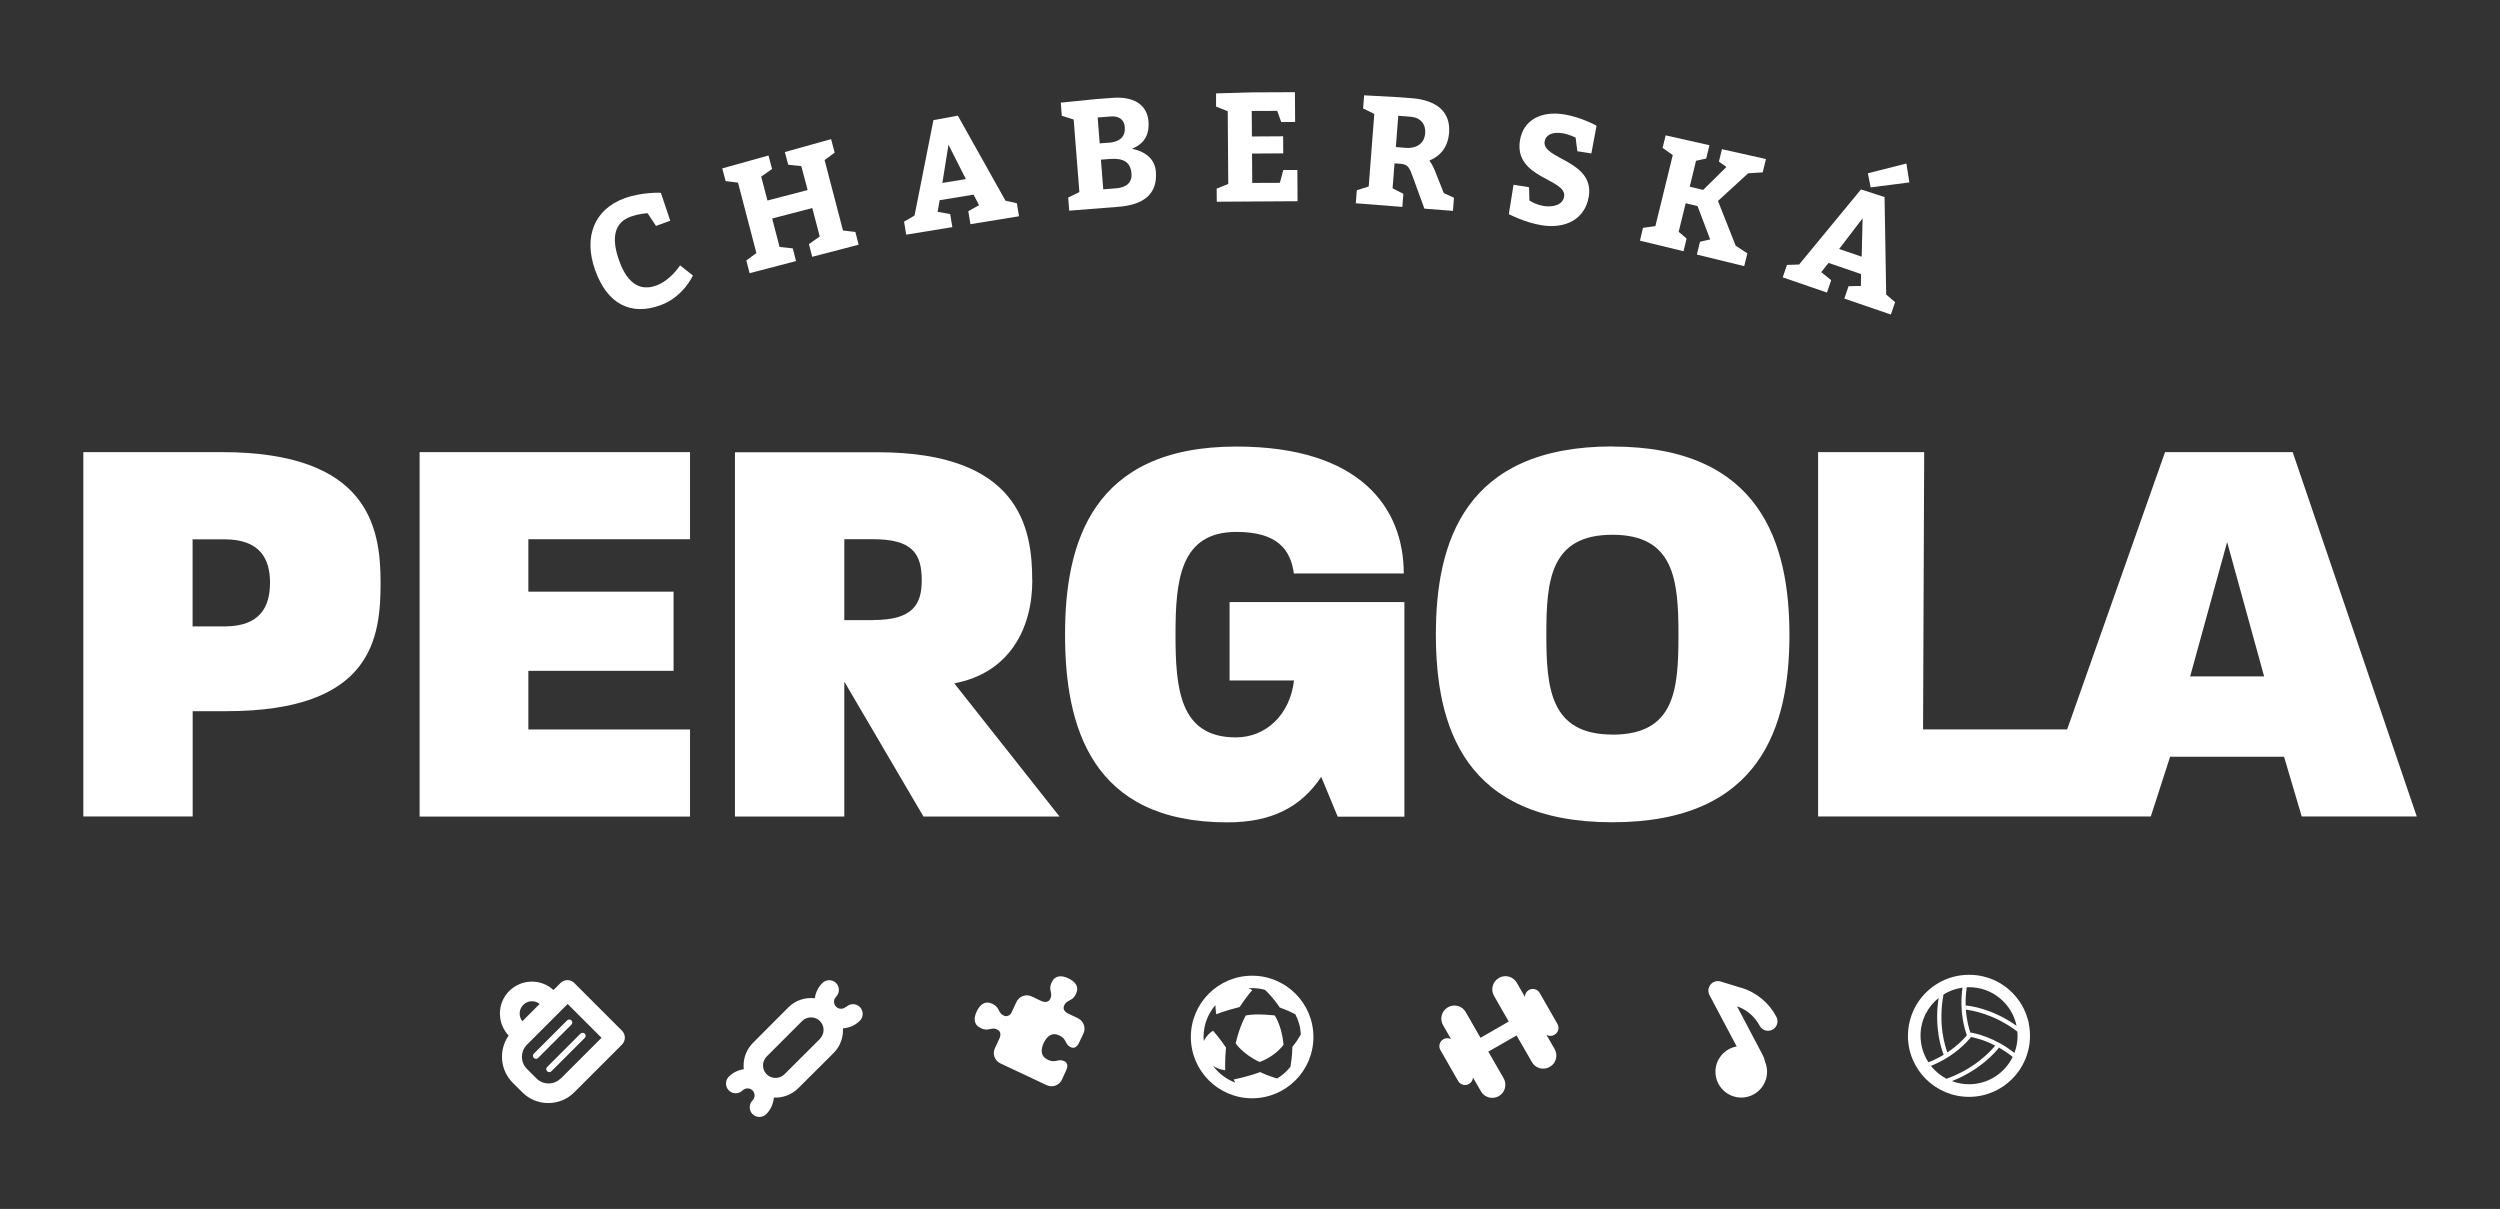 <svg xmlns="http://www.w3.org/2000/svg" id="Vrstva_1" data-name="Vrstva 1" viewBox="0 0 246 118.96"><rect x="0" y="0" width="246" height="118.96" fill="#333333" stroke="none"/><defs><style>      .cls-1 {        fill: #fff;      }    </style></defs><path class="cls-1" d="M22.09,61.64h-3.14v-8.57h3.14c3.53,0,4.48,1.96,4.48,4.26s-.9,4.31-4.48,4.31M21.81,44.49h-13.61v35.85h10.76v-10.36h3.31c14.4,0,15.18-7.23,15.18-12.66s-1.18-12.83-15.63-12.83"></path><polygon class="cls-1" points="41.29 80.35 67.9 80.35 67.9 71.78 51.99 71.78 51.99 66.01 66.28 66.01 66.28 58.22 51.99 58.22 51.99 53.06 67.9 53.06 67.9 44.49 41.29 44.49 41.29 80.35"></polygon><g><path class="cls-1" d="M85.94,61.02h-2.86v-7.96h2.86c3.81,0,4.76,1.4,4.76,4.03,0,2.41-.9,3.92-4.76,3.92M101.57,57.1c0-5.15-1.23-12.6-15.24-12.6h-14.01v35.85h10.76v-13.28l7.79,13.28h13.39l-10.36-13.11c5.38-1.01,7.68-5.32,7.68-10.14"></path><path class="cls-1" d="M121,66.96h6.33c-.39,3.36-2.75,5.6-5.72,5.6-5.55,0-5.94-4.82-5.94-10.14s.45-10.08,5.99-10.08c3.98,0,5.32,1.68,5.66,4.09h10.81c0-6.44-4.26-12.49-16.47-12.49-14.23,0-16.86,9.52-16.86,18.49s2.52,18.49,15.97,18.49c4.31,0,7.23-1.46,9.24-4.48l1.62,3.92h6.56v-21.12h-17.2v7.73Z"></path><path class="cls-1" d="M158.66,72.28c-6.11,0-6.5-4.54-6.5-9.86s.39-9.8,6.5-9.8,6.5,4.48,6.5,9.86-.34,9.81-6.5,9.81M158.66,43.93c-14.57,0-17.37,9.47-17.37,18.49s2.75,18.49,17.37,18.49,17.42-9.47,17.42-18.43-2.8-18.54-17.42-18.54"></path></g><path class="cls-1" d="M219.15,53.34l3.64,13.22h-7.28l3.64-13.22ZM213.04,44.49l-9.63,27.28h-14.18l.11-27.28h-10.44v35.85h32.74l1.9-5.88h11.21l1.74,5.88h11.32l-12.21-35.85h-12.55Z"></path><path class="cls-1" d="M62.03,21.33c-1.5.55-1.96,1.97-1.09,4.36.84,2.32,2.13,2.95,3.63,2.41,1.43-.52,2.35-1.99,2.35-1.99l1.26,1s-.94,2.11-3.18,2.92c-2.9,1.06-5.22-.08-6.42-3.4-1.22-3.36-.06-6.05,2.87-7.12,1.73-.63,3.58-.54,3.58-.54l.92,2.75-1.4.51-.83-1.25s-.76.02-1.69.35"></path><polygon class="cls-1" points="73.76 26.88 73.44 25.63 74.43 24.9 72.62 17.97 71.4 17.82 71.07 16.57 75.62 15.3 75.97 16.63 74.9 17.38 75.52 19.73 79.47 18.7 78.85 16.35 77.56 16.21 77.23 14.96 81.78 13.69 82.13 15.02 81.14 15.75 82.95 22.68 84.17 22.83 84.49 24.08 79.92 25.27 79.6 24.02 80.66 23.27 79.93 20.47 75.98 21.5 76.71 24.3 78.01 24.44 78.33 25.69 73.76 26.88"></polygon><path class="cls-1" d="M95.04,17.62l-1.71-3.38-.6,3.76,2.32-.38ZM100.06,20l.21,1.28-4.78.78-.21-1.28,1.06-.59-.54-1.04-3.34.55-.2,1.14,1.24.23.21,1.28-4.54.74-.21-1.28,1.03-.6,1.86-9.39,2.4-.44,4.69,8.37,1.12.25Z"></path><path class="cls-1" d="M108.56,18.63l1.26-.1c1.06-.08,1.59-.61,1.52-1.45-.09-1.11-.76-1.54-2.13-1.44l-.88.07.23,2.92ZM109.09,14.05c1.11-.09,1.66-.6,1.59-1.55-.06-.79-.65-1.1-1.38-1.04l-1.29.1.2,2.55.88-.07ZM113.01,11.99c.1,1.32-.46,2.18-1.63,2.65,1.46.3,2.27,1.09,2.36,2.26.17,2.23-1.24,3.26-3.7,3.45l-4.83.38-.1-1.29,1.1-.54-.56-7.14-1.17-.37-.1-1.29,3.49-.35,1.6-.12c1.97-.15,3.41.57,3.55,2.37"></path><polygon class="cls-1" points="127.42 9.07 123.16 9.09 119.66 9.19 119.66 10.49 120.81 10.94 120.86 18.1 119.72 18.56 119.73 19.85 127.68 19.8 127.66 16.73 126.28 16.73 125.94 17.99 123.22 18 123.2 15.11 126.27 15.09 126.26 13.41 123.19 13.43 123.17 10.92 125.68 10.91 126.07 12.01 127.44 12 127.42 9.07"></polygon><g><path class="cls-1" d="M138.22,14.55c1.2.09,1.94-.43,2.02-1.45.07-.87-.46-1.53-1.4-1.61l-1.25-.1-.24,3.08.87.07ZM133.41,20.01l.1-1.29,1.17-.37.55-7.14-1.1-.54.1-1.29,3.5.19,1.15.09c2.49.19,3.87,1.34,3.71,3.4-.11,1.43-.87,2.3-1.94,2.74.15.21.36.52.56,1.04l.86,2.16,1,.46-.1,1.29-2.81-.22-1.06-2.91c-.43-1.19-.54-1.45-1.35-1.51l-.53-.04-.19,2.46,1.06.54-.1,1.29-4.59-.36Z"></path><path class="cls-1" d="M151.9,20.27c.96.15,1.89-.13,2.01-.93.28-1.76-4.93-1.78-4.35-5.5.33-2.08,2.14-2.93,4.32-2.59,1.7.27,3.22,1.12,3.22,1.12l-.51,2.73-1.38-.22-.17-1.34s-.64-.33-1.29-.43c-1.07-.17-1.67.21-1.76.82-.27,1.74,4.9,1.85,4.35,5.39-.36,2.26-2.3,3.21-4.61,2.85-1.7-.27-3.26-1.1-3.26-1.1l.46-2.89,1.53.24.03,1.3s.55.41,1.43.55"></path></g><polygon class="cls-1" points="171.94 24.93 171.63 26.19 166.97 25.05 167.28 23.79 168.28 23.56 167.04 20.28 165.87 20 165.18 22.81 165.96 23.47 165.66 24.72 161.37 23.68 161.67 22.42 162.89 22.25 164.6 15.26 163.6 14.55 163.9 13.32 168.21 14.29 167.89 15.6 166.89 15.82 166.27 18.37 167.59 18.69 169.88 16.43 169.14 15.9 169.44 14.68 173.77 15.65 173.45 16.96 172.02 17.05 169.05 19.77 170.79 24.18 171.94 24.93"></polygon><path class="cls-1" d="M184.07,18.43l-.27-1.38,3.79-.96.29,1.86-3.82.49ZM183.19,25.26l.09-3.78-2.31,3.02,2.22.76ZM186.48,29.73l-.42,1.22-4.58-1.57.42-1.22,1.21-.02.02-1.17-3.2-1.1-.72.91.98.79-.42,1.22-4.35-1.5.42-1.22,1.19-.04,6.09-7.39,2.32.75.16,9.59.87.75Z"></path><g><path class="cls-1" d="M125.69,106.13c-.38-.11-1.05-.33-1.7-.64,0,0-.9.38-2.59.73,0,0,.05.13.15.31-.88-.33-1.64-.91-2.19-1.66.27.19.66.38,1.2.44,0,0-.04-1.12.08-2.23,0,0-.71-1.04-1.27-1.65,0,0-.51.23-.92,1-.01-.13-.02-.27-.02-.4,0-1.2.44-2.29,1.17-3.13,0,.2.01.5.09.91,0,0,.62-.3,2.29-.72,0,0,.71-1.08,1.24-1.65,0,0-.09-.11-.4-.19.13-.01.26-.02.4-.02.43,0,.85.06,1.25.17.27.25.88.86,1.46,1.74,0,0,.7.24,1.53.66.32.6.51,1.28.54,1.99-.19.34-.47.79-.83,1.22,0,0-.01.95-.19,1.96-.36.45-.79.84-1.29,1.14M123.21,96.01c-3.33,0-6.03,2.7-6.03,6.03s2.7,6.03,6.03,6.03,6.03-2.7,6.03-6.03-2.7-6.03-6.03-6.03"></path><path class="cls-1" d="M122.59,99.92s-.6,1-1,2.75c0,0,.71,1.06,2.35,1.83,0,0,1.4-.44,2.36-1.69,0,0-.12-1.74-.87-2.89,0,0-1.79-.22-2.84,0"></path><path class="cls-1" d="M106.06,100.19l-.86-.41-.13-.06c-.2-.11-.55-.37-.35-.8.27-.58.8-.36,1.15-1.1.35-.74-.07-1.23-.74-1.55-.67-.32-1.32-.32-1.66.42s.16,1.01-.12,1.59c-.2.42-.62.32-.84.24l-.13-.06-.86-.41c-.56-.27-1.24-.02-1.5.54l-.54,1.15c-.15.18-.41.34-.72.19-.58-.27-.36-.8-1.1-1.15-.74-.35-1.23.07-1.55.74-.32.67-.32,1.32.42,1.66.74.35,1-.16,1.59.12.42.2.33.61.25.83l-.47,1.01c-.27.56-.02,1.24.54,1.5l4.55,2.14c.56.27,1.24.02,1.5-.54l.4-.87.06-.13c.08-.21.19-.64-.24-.83-.58-.27-.85.23-1.59-.12-.74-.35-.73-.99-.42-1.66.32-.67.81-1.09,1.55-.74.74.35.52.88,1.1,1.15.42.2.68-.15.79-.35.04-.08.06-.13.06-.13l.41-.86c.26-.56.02-1.24-.54-1.5"></path><path class="cls-1" d="M152.96,101.82c.38-.22.51-.7.29-1.07l-1.74-3.04c-.22-.38-.7-.51-1.07-.29-.25.14-.39.4-.39.67l-.8-1.39c-.35-.62-1.14-.83-1.76-.47s-.83,1.14-.48,1.76l1.45,2.53-2.78,1.6-1.45-2.53c-.35-.62-1.14-.83-1.76-.47s-.83,1.14-.47,1.76l.78,1.36c-.23-.11-.51-.12-.75.02-.38.22-.51.7-.29,1.07l1.74,3.04c.22.38.7.51,1.07.29.24-.14.38-.38.39-.64l.78,1.36c.35.62,1.14.83,1.76.48.62-.35.83-1.14.48-1.76l-1.51-2.62,2.78-1.59,1.51,2.62c.35.62,1.14.83,1.76.47.62-.35.83-1.14.47-1.76l-.8-1.39c.23.13.53.14.77,0"></path><path class="cls-1" d="M198.22,103.61c-1.95-1.54-3.82-1.93-4.34-2.01-.13-.38-.36-1.18-.44-2.25.51.06,2.76.39,5.07,2.16.01.13.02.27.02.4,0,.6-.11,1.17-.31,1.69M193.76,106.69c-.59,0-1.16-.11-1.69-.31,2.77-1.09,4.26-2.81,4.63-3.3.43.25.89.55,1.35.92-.78,1.59-2.41,2.69-4.29,2.69M190.02,104.88c2.35-.96,3.61-2.43,3.93-2.84.41.08,1.31.29,2.38.85-.44.54-2.01,2.27-4.8,3.26-.59-.31-1.1-.74-1.52-1.26M188.98,101.91c0-1.5.69-2.84,1.78-3.71-.46,2.97.31,5.12.5,5.59-.44.26-.94.52-1.5.74-.49-.75-.78-1.65-.78-2.62M191.24,97.86c.56-.35,1.19-.58,1.87-.68-.34,2.4.24,4.17.43,4.69-.26.32-.9,1.01-1.92,1.69-.22-.58-.93-2.79-.38-5.7M193.54,97.14c.07,0,.15,0,.22,0,2.3,0,4.22,1.63,4.67,3.8-2.4-1.71-4.61-1.97-5.01-2-.02-.54.01-1.14.11-1.79M199.63,100.65c-.01-.07-.03-.14-.05-.2,0-.02-.01-.05-.02-.07-.02-.07-.04-.14-.06-.2-.04-.12-.08-.24-.12-.36-.61-1.64-1.92-2.94-3.56-3.54-.23-.08-.47-.15-.71-.21-.43-.1-.89-.15-1.36-.15-2.18,0-4.08,1.16-5.14,2.89-.02.04-.05.08-.07.12-.16.28-.3.58-.42.89-.24.65-.38,1.36-.38,2.1,0,3.32,2.69,6.01,6.01,6.01s6-2.69,6-6.01c0-.43-.05-.86-.13-1.26"></path><path class="cls-1" d="M171.33,97.2l-2.02-.62c-.36-.11-.75,0-.99.3-.24.29-.28.7-.11,1.03l2.68,5.06c-1.19.21-2.09,1.25-2.09,2.49,0,1.4,1.14,2.54,2.54,2.54s2.54-1.14,2.54-2.54c0-.34-.07-.66-.19-.96-.06-.26-.15-.52-.28-.76l-2.49-4.72c.96.33,1.75,1.01,2.23,1.91.24.46.8.63,1.26.39.45-.24.63-.8.39-1.26-.73-1.39-1.96-2.4-3.46-2.87"></path><path class="cls-1" d="M80.68,102.23l-3.49,3.48c-.48.48-1.27.48-1.75,0-.23-.23-.36-.54-.36-.87s.13-.64.36-.88l3.49-3.49c.23-.23.54-.36.88-.36s.64.13.87.36c.23.23.36.54.36.87s-.13.64-.36.88M83.25,99.06c-.27.27-.71.27-.98,0-.27-.27-.27-.71,0-.98.37-.37.37-.98,0-1.35-.37-.37-.98-.37-1.35,0-.42.42-.67.95-.74,1.5-.93-.11-1.89.18-2.61.9l-3.48,3.49c-.61.62-.92,1.42-.92,2.23,0,.12,0,.24.02.36-.54.08-1.06.32-1.47.73-.19.19-.28.43-.28.68s.09.49.28.68c.37.37.98.37,1.35,0,.27-.27.71-.27.98,0,.13.13.2.3.2.49s-.07.36-.2.49c-.37.37-.37.98,0,1.35.37.37.98.37,1.35,0,.44-.44.7-1.02.75-1.63.86.04,1.73-.26,2.39-.91l3.49-3.48c.61-.61.92-1.42.92-2.23,0-.06,0-.13,0-.19.61-.04,1.2-.29,1.66-.75.37-.37.37-.98,0-1.35s-.98-.37-1.35,0"></path><path class="cls-1" d="M55.17,106.12c-.32.32-.74.49-1.19.49s-.88-.18-1.19-.49l-.94-.94c-.32-.32-.49-.74-.49-1.19s.18-.88.49-1.19l4.01-4.01,3.33,3.33-4.01,4.01ZM51.49,98.88c.23-.23.53-.36.86-.36.28,0,.54.1.75.27l-1.7,1.7c-.38-.48-.35-1.17.09-1.61M56.52,96.73c-.38-.38-.99-.38-1.37,0l-.69.69c-.58-.53-1.33-.83-2.12-.83-.84,0-1.63.33-2.23.92-1.21,1.21-1.22,3.16-.06,4.39-.99,1.41-.86,3.38.4,4.64l.94.94c.7.71,1.63,1.06,2.56,1.06s1.85-.35,2.56-1.06l4.69-4.69c.38-.38.38-.99,0-1.37l-4.7-4.7Z"></path><path class="cls-1" d="M53.84,105.41c.06.06.13.09.21.09s.15-.03.21-.09l3.28-3.28c.12-.12.12-.3,0-.42-.12-.11-.3-.11-.42,0l-3.28,3.28c-.12.11-.12.3,0,.42"></path><path class="cls-1" d="M52.53,103.68c-.12.11-.12.3,0,.42.06.06.13.09.21.09s.15-.03.21-.09l3.28-3.28c.11-.12.11-.3,0-.42-.12-.11-.3-.11-.42,0l-3.28,3.28Z"></path></g></svg>